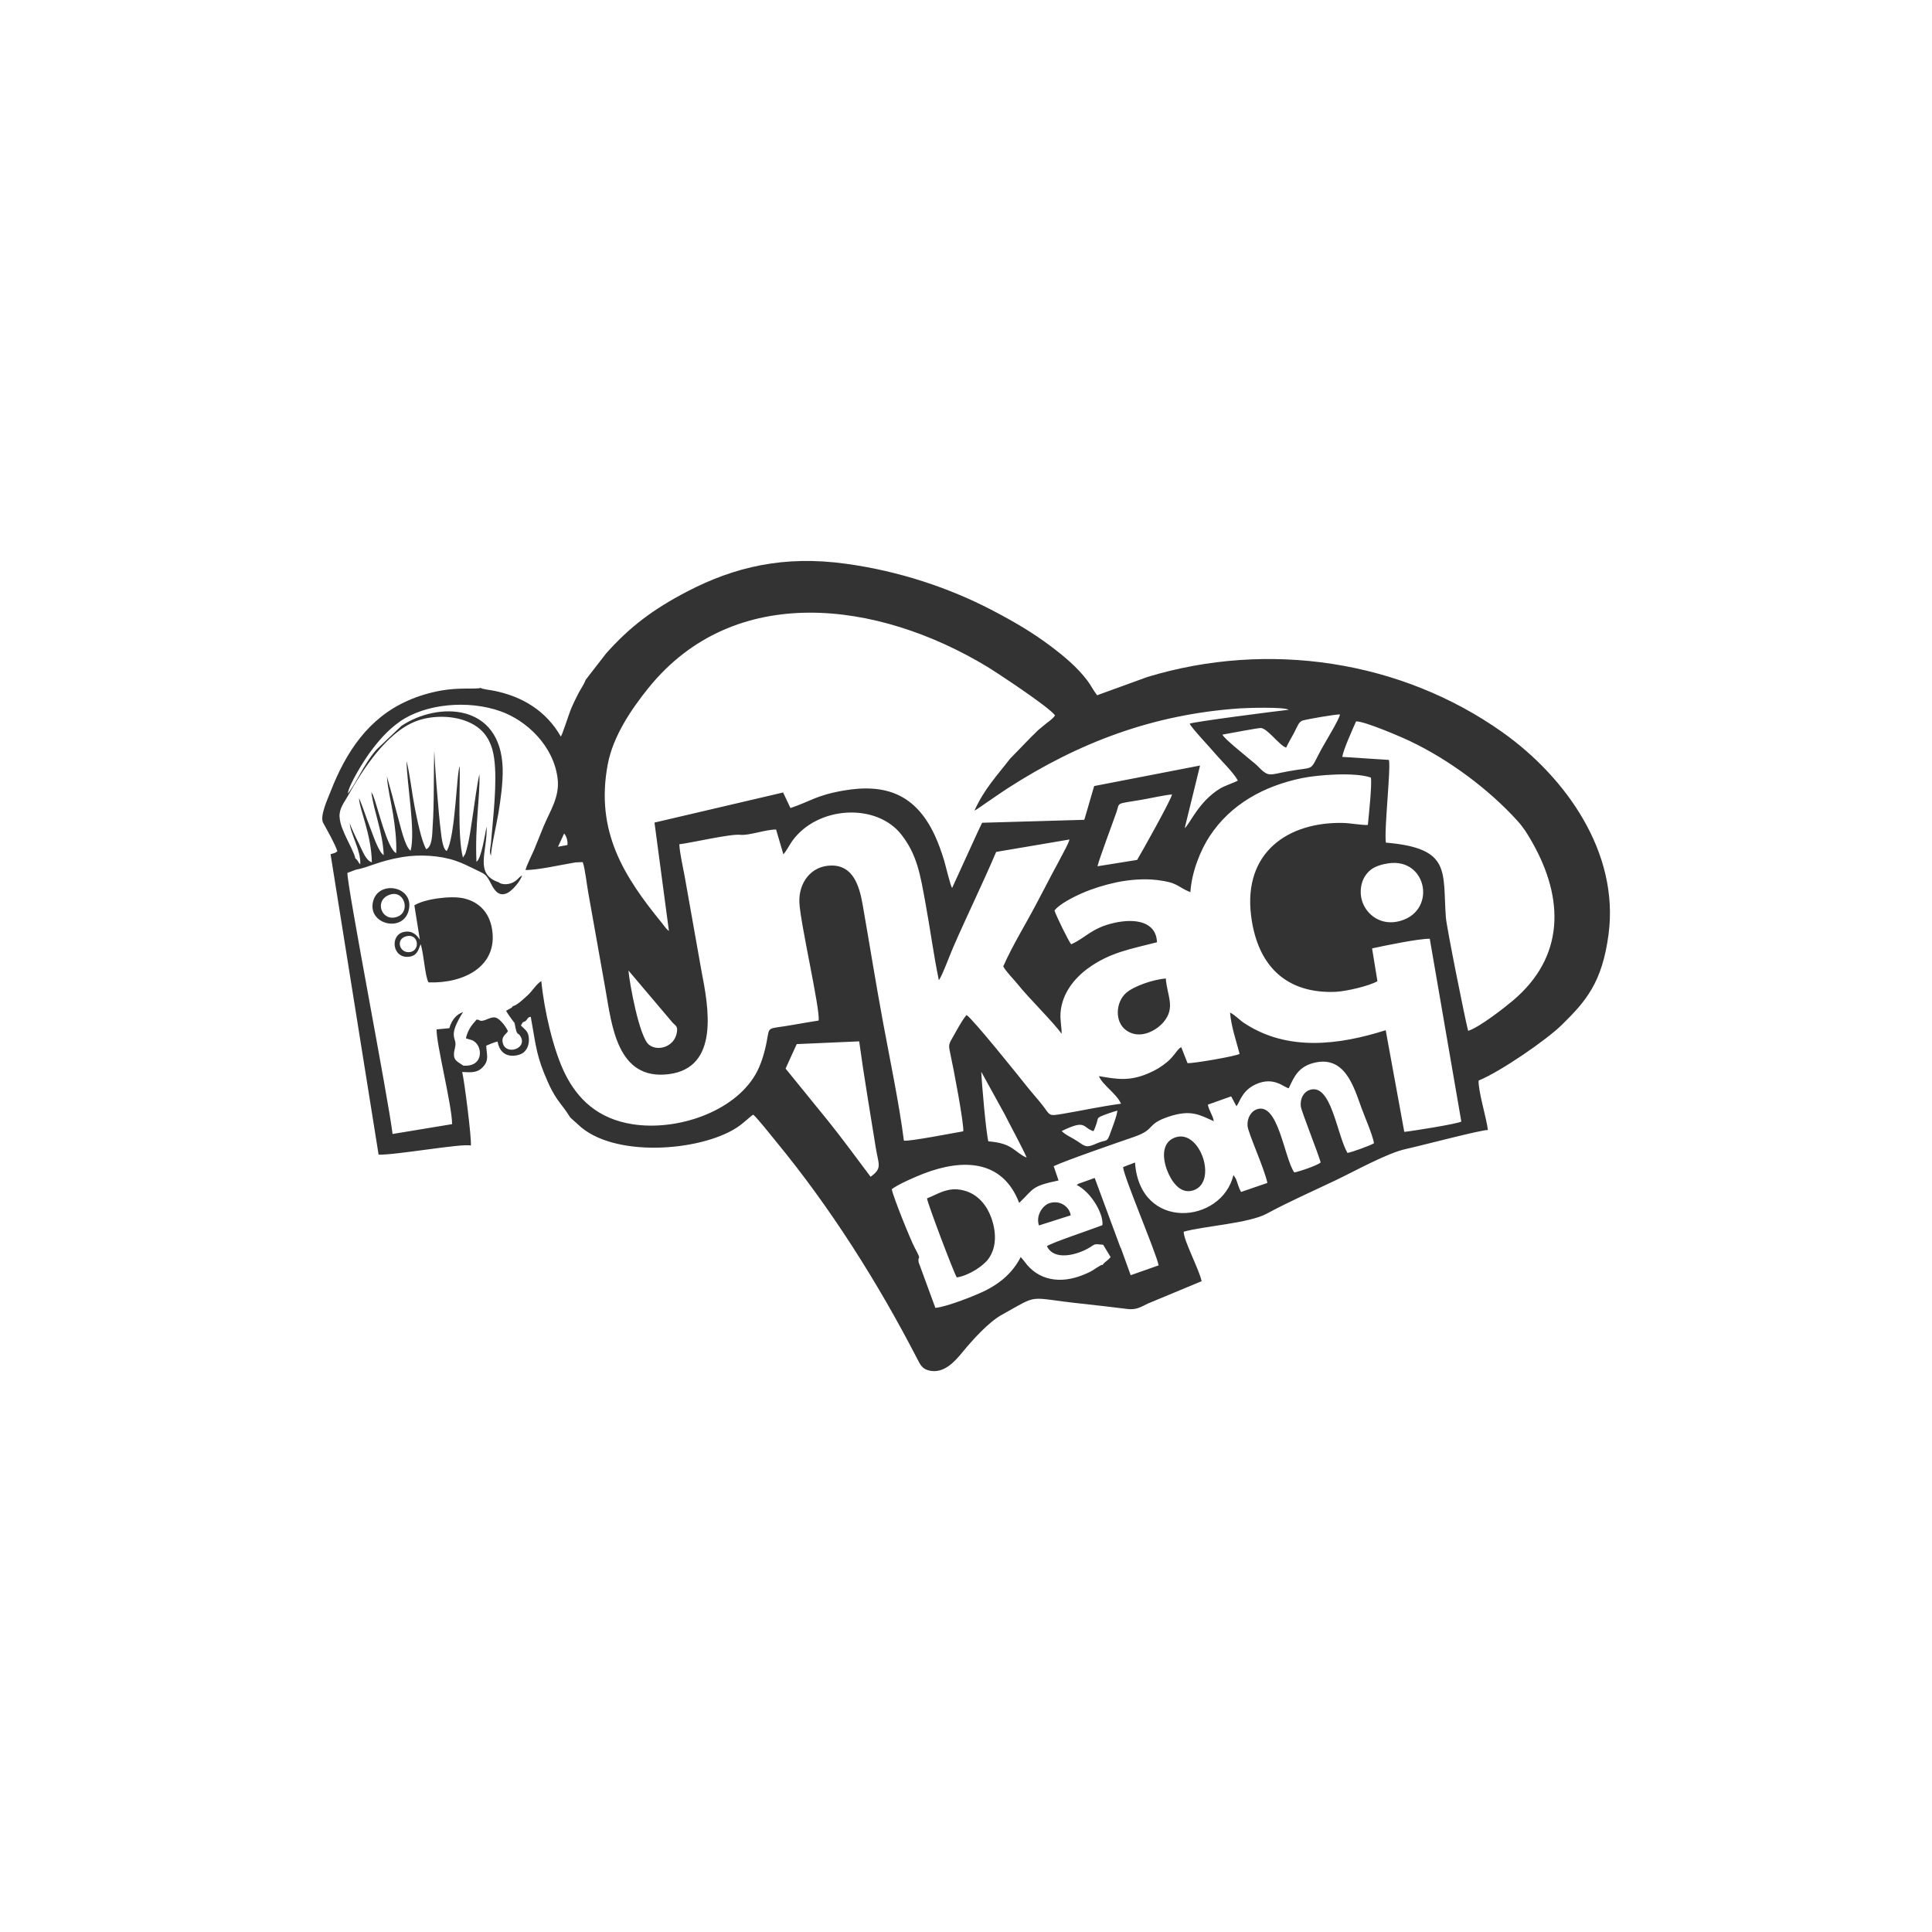 <?xml version="1.0" encoding="UTF-8"?><svg id="Layer_1" xmlns="http://www.w3.org/2000/svg" viewBox="0 0 210 210"><defs><style>.cls-1{fill:#333;fill-rule:evenodd;}</style></defs><path class="cls-1" d="M106.26,90.46l-2.77,6.06c-.19-.25-.72-2.51-.88-3.03-.3-.97-.62-1.88-1.03-2.75-2.05-4.35-5.25-5.63-9.95-4.8-2.95.52-3.6,1.19-5.71,1.89l-.8-1.69-13.98,3.27,1.57,11.79c-.31-.23-.49-.54-.76-.87-4.09-5.01-7.27-9.93-5.89-17.25.57-3.05,2.57-6.01,4.43-8.31,9.32-11.53,24.89-9.5,36.8-2.31,1.05.64,6.71,4.36,7.39,5.3-.3.45-.84.75-1.28,1.14-.23.21-.42.33-.65.55-.28.27-.35.37-.6.59l-2.36,2.43c-1.41,1.83-2.8,3.27-3.87,5.64l.25-.14c1.1-.74,2.19-1.52,3.35-2.28,7.77-5.01,15.83-8.04,25.2-8.69.57-.04,4.77-.2,5.36.15-1.16.12-10.4,1.31-10.77,1.51.2.46,2.18,2.55,2.66,3.12.72.86,2.08,2.15,2.58,3.06-.17.14-1.48.59-1.9.85-2.36,1.42-3.29,3.84-3.88,4.33l1.67-6.81-11.51,2.23-1.07,3.67-11.11.32-.49,1.03ZM139.8,81.26c.23-.51.55-1.02.83-1.55.41-.78.54-1.28.99-1.4.63-.17,3.43-.65,4.03-.66-.05.51-1.69,3.16-2.05,3.84-1.34,2.49-.55,1.79-3.54,2.34-2.18.4-2.13.68-3.33-.53-.3-.31-.46-.4-.75-.65-.66-.57-2.87-2.31-3.11-2.8.54-.09,3.95-.75,4.2-.72.74.09,1.94,1.83,2.71,2.13ZM145.9,82.28c.1-.78,1.16-3.09,1.5-3.87.92-.03,4.98,1.72,5.91,2.17,4.22,2.01,8.55,5.24,11.61,8.62.68.75,1.06,1.36,1.63,2.36,3.47,6.12,3.56,12.44-2.13,17.22-.84.71-3.61,2.89-4.84,3.27-.34-1.29-2.35-11.31-2.42-12.33-.37-5.01.63-7.52-6.52-8.13-.21-1.32.55-8.04.33-8.99l-5.08-.33ZM119.29,94.17c.19-.83,1.66-4.72,2.07-5.91.37-1.09-.15-.84,2.67-1.32,1.08-.18,2.32-.48,3.36-.59-.01.44-3.31,6.32-3.79,7.12l-4.31.69ZM61.32,90.6c.27.29.41.87.36,1.25l-1.03.19.67-1.44ZM150.5,93.92c4.51-1.07,5.82,4.98,1.74,6.17-2.1.62-3.74-.66-4.2-2.2-.29-.97-.1-2.05.38-2.73.5-.71,1.06-1.01,2.08-1.25ZM70.52,113.54c-1.05-.89-2.11-6.75-2.21-8.05l4.75,5.61c.37.42.63.4.51,1.13-.26,1.58-2.11,2.1-3.05,1.31ZM93.39,113.19c.49,3.64,1.21,7.84,1.8,11.55.3,1.87.75,2.22-.56,3.17l-2.26-3.02c-.78-1.04-1.49-1.96-2.3-2.98l-4.68-5.76,1.21-2.66,6.81-.3ZM111.59,125.83c-1.36-.59-1.46-1.57-4.16-1.77-.25-.89-.73-6.43-.77-7.56l2.54,4.61c.44.89,2.19,4.13,2.39,4.72ZM126.72,106.36c-1.44.11-3.5.85-4.32,1.57-1.13.99-1.27,3.13,0,4.05,1.49,1.09,3.31.02,4.07-.88,1.35-1.6.37-2.89.25-4.75ZM127.85,123.6c-1.48.43-1.58,2.03-1,3.58.4,1.06,1.35,2.69,2.85,2.21,2.68-.86.79-6.56-1.85-5.79ZM121.81,135.66l-2.82-7.62-1.77.63s-.05.03-.06.04l-.12.09c1.56.79,2.92,3.12,2.79,4.37-.89.36-5.77,1.99-6.03,2.29.77,1.6,3.19.96,4.48.23.83-.46.48-.51,1.63-.39l.81,1.34c-.47.54-.58.44-.87.85-.29.04.03-.08-.33.12-.69.38-.62.5-1.82.98-2.37.95-4.83.67-6.37-1.5l-.38-.46c-.81,1.6-2.11,2.78-3.82,3.64-1.04.52-4.23,1.79-5.46,1.89l-1.82-4.96c-.14-.83.42.01-.42-1.57-.47-.88-2.35-5.54-2.5-6.37.74-.56,2.53-1.33,3.48-1.7,4.25-1.63,8.57-1.52,10.37,3.19,1.67-1.6,1.28-1.8,4.28-2.44l-.53-1.55c1.21-.59,7.09-2.62,8.72-3.18,2.42-.83,1.27-1.36,3.77-2.2,2.42-.81,3.37-.2,4.91.49-.09-.64-.54-1.18-.64-1.8l2.53-.9.58,1.08c.39-.54.63-1.74,2.14-2.41,1.95-.86,3.04.38,3.54.45.55-1.18,1-2.26,2.58-2.72,3.51-1,4.49,2.57,5.33,4.87.38,1.03,1.17,2.83,1.36,3.82-.29.22-2.49,1.01-2.89,1.06-1.17-2.05-1.76-7.62-4.1-6.85-.66.22-1.06.93-.97,1.79.05.49,1.88,5.07,2.16,6.09-.31.31-2.29.99-2.87,1.09-1.11-1.61-1.74-7.7-4.08-6.86-.59.21-1.05.9-1,1.78.04.75,1.8,4.55,2.16,6.22l-2.86.98c-.28-.45-.39-1.03-.57-1.44l-.26-.4c-1.27,5.33-10.19,6.15-10.7-1.36l-1.3.5c.13,1.2,3.55,9.18,3.87,10.68l-3.04,1.07-1.08-2.99ZM100.76,130.26c.08.6,2.95,8.19,3.24,8.59,1.33-.2,2.92-1.28,3.44-2.02.9-1.25.87-2.91.3-4.49-.47-1.3-1.38-2.4-2.65-2.84-1.89-.65-3.01.24-4.33.76ZM45.64,102.15c-.31-.48-.81-1.05-1.74-.85-1.57.33-1.25,2.94.58,2.69.82-.11.97-.65,1.24-1.36.34.95.48,3.56.86,4.15,3.82.14,7.58-1.73,6.9-5.81-.3-1.78-1.39-2.93-3.06-3.32-1.4-.33-4.33.07-5.38.76l.6,3.75ZM44.19,101.76c1.28-.31,1.51,1.47.46,1.71-1.19.27-1.75-1.4-.46-1.71ZM112.93,133.2l3.45-1.1c-.12-.89-1.11-1.67-2.25-1.34-.83.24-1.56,1.4-1.2,2.44ZM44.41,99c.71-2.63-3.16-3.39-3.83-1.12-.76,2.56,3.18,3.56,3.83,1.12ZM42.23,97.3c1.68-.73,2.45,1.75,1,2.33-1.67.67-2.61-1.63-1-2.33ZM50.21,116.52c1.06.06,1.7.09,2.28-.54.71-.77.4-1.32.36-2.32.38-.15.77-.35,1.23-.45.37,2.05,2.23,1.57,2.7,1.28.45-.28.73-.85.71-1.53-.02-.9-.45-1.03-.87-1.5l.21-.35c.58-.14.37-.53.86-.59.46,2.47.55,3.91,1.45,6.13,1.25,3.1,1.73,3.01,2.84,4.81l.85.77c3.78,3.65,13.2,2.94,17.22.36.84-.54,1.54-1.3,1.83-1.43.53.47,1.99,2.33,2.55,3.01,5.84,7.1,10.98,15.22,15.26,23.51.36.7.57,1.17,1.45,1.32,1.53.26,2.66-1.03,3.48-2.03,1.04-1.27,2.82-3.25,4.24-4.04,4.29-2.38,2.59-1.87,8.78-1.22,1.62.17,3.27.37,4.9.57.97.12,1.45-.21,2.23-.59l5.84-2.43c-.25-1.25-1.95-4.41-1.95-5.38,2.27-.63,7.07-.9,9.05-1.97,2.32-1.26,5-2.44,7.45-3.61,2.06-.98,5.64-2.98,7.66-3.41,1.28-.27,8.33-2.13,8.91-2.06-.17-1.38-1.07-4.24-1.01-5.38,2.38-.97,7.38-4.42,9.02-6.03,2.67-2.61,4.41-4.65,5.1-9.85,1.19-8.94-4.67-17.1-11.49-21.95-11.07-7.87-25.52-10.01-38.62-6.04l-5.48,1.99c-.4-.51-.67-1.08-1.07-1.61-1.1-1.45-2.53-2.64-4.02-3.76-1.95-1.46-3.91-2.62-6.43-3.93-4.55-2.36-9.94-4.19-15.76-4.99-6.77-.94-12.14.34-17.29,3.02-3.68,1.92-6.23,3.83-8.81,6.74l-2.21,2.85c-.21.57-.53.96-.81,1.51-.25.5-.48.96-.71,1.48-.27.6-.97,2.87-1.18,3.18-1.6-2.8-4.19-4.36-7.27-4.98-.44-.09-1.19-.15-1.45-.31-.52.18-2.3-.08-4.35.3-1.25.23-2.44.59-3.52,1.07-4.33,1.89-6.77,5.61-8.44,9.9-.31.79-1.2,2.69-.8,3.41.41.74,1.32,2.35,1.54,3.08-.27.23-.33.18-.74.32l5.22,32.65c1.71.09,9.17-1.26,10.03-.98.09-.81-.71-7.06-.94-7.99ZM51.82,110.8l-.19.23c-.49.53-.82,1.1-.99,1.83l.62.19c1.23.41,1.45,2.96-.9,2.78-.85-.56-1.23-.66-.9-1.97.3-1.18-.94-.95.87-3.85-.74.26-1.23.86-1.49,1.75l-1.38.13c-.08,1.42,1.68,8.27,1.68,10.3l-6.47,1.07c-.47-3.93-4.92-26.77-4.91-28.38l.9-.34c1.5-.28,2.46-.94,5.07-1.38,1.86-.31,4.07-.18,5.76.39.86.29,1.46.62,2.22.98,1.08.51,1.14.52,1.66,1.52.32.63.85,1.56,1.88.96.49-.29,1.28-1.18,1.5-1.85-.29.16-.28.2-.52.43-.77.73-1.8.55-2,.32-2.75-.91-1.21-3.37-1.34-6.08-.15.72-.57,3.56-1.1,3.84-.18-3.93.41-7.2.32-9.53-.31,1.39-.52,3.22-.75,4.68-.13.79-.22,1.54-.37,2.33-.08.42-.15.74-.26,1.13-.05.18-.1.39-.16.54l-.25.39c-.6-2.22-.3-7.24-.35-9.92-.34.6-.47,7.77-1.42,9.21-.5-.26-.59-1.9-.68-2.52-.15-1.07-.75-8.19-.65-8.8-.12,2.96.01,5.74-.2,8.8-.04.61-.02,2.05-.69,2.33-.53-.9-1.01-3.33-1.26-4.6-.3-1.53-.52-3.59-.88-4.99.03,2.44,1,7.69.44,9.75-.65-.47-1.13-2.82-1.44-3.89-.2-.71-.37-1.41-.56-2.12l-.57-2.06c.06,1.22.46,2.8.66,4.06.22,1.38.4,2.83.35,4.27-.97-.43-2.02-5.05-2.52-6.3l-.19-.34c.3,2.24,1.25,4.35,1.35,6.86-.58-.34-1.2-2.31-1.48-3-.41-1.02-.83-2.38-1.21-3.2.07,1.3,1.34,3.89,1.4,6.98-.65-.19-1-1.21-1.42-2.06-.21-.41-.93-1.9-.98-2.22.02,1.11,1.23,2.95,1.14,4.5-.3-.28-.18-.38-.54-.65-.05-.44-.72-1.69-.96-2.21-.3-.66-.7-1.46-.75-2.31-.05-.9.51-1.56.86-2.19,1.66-2.95,4.21-6.91,7.38-8.17,1.61-.64,3.76-.68,5.39-.09,1.55.57,2.52,1.51,2.99,3.18.61,2.2.18,6.25-.04,8.74-.04.46-.08.99-.13,1.47-.05.46-.21.96.02,1.28-.06-.54.65-3.69.79-4.57.25-1.51.51-3.35.47-4.93-.22-7.08-7-7.25-10.99-4.61l-2.71,2.57c-1.42,1.6-2.29,3.83-3.14,4.8.16-1.05,1.79-3.62,2.35-4.39.98-1.34,1.98-2.5,3.33-3.45,2.74-1.91,7.37-2.38,10.95-1.1,2.83,1.01,5.74,3.75,6.18,7.28.25,2.02-.8,3.49-1.53,5.24-.34.83-.65,1.61-.98,2.42-.27.65-.84,1.76-.98,2.3,1.25.04,3.97-.58,5.43-.82l.71-.03s.06,0,.09.02c.27.79.43,2.47.62,3.45l1.84,10.34c.69,3.91,1.26,9.93,6.86,9.24,5.6-.69,4.33-7.37,3.58-11.21l-1.83-10.31c-.19-1.04-.53-2.49-.58-3.47,1.43-.18,5.57-1.15,6.64-1.03.95.1,2.76-.59,3.88-.57l.79,2.69c.31-.32.69-1.07.98-1.47,2.74-3.79,9.16-4.16,11.88-.63,1.68,2.18,2.02,4.3,2.58,7.38.51,2.75.89,5.66,1.46,8.41.37-.49,1.21-2.79,1.55-3.56,1.51-3.48,3.17-6.84,4.68-10.39l7.97-1.35c-.13.49-.63,1.35-.89,1.86-.28.56-.6,1.12-.91,1.7-.58,1.13-1.21,2.3-1.78,3.39-1.18,2.26-2.59,4.51-3.62,6.84.23.49,1.17,1.44,1.56,1.93,1.2,1.51,3.88,4.12,4.78,5.4.03-.67-.18-1.42-.11-2.33.16-2,1.44-3.66,2.96-4.77,2.4-1.76,4.7-2.12,7.52-2.85-.09-2.31-2.46-2.59-4.59-2.12-2.55.56-3.14,1.64-4.74,2.34-.28-.33-1.65-3.13-1.81-3.67.49-.67,2.02-1.46,3.01-1.89,1.15-.5,2.41-.89,3.71-1.17,1.39-.29,3.01-.43,4.46-.25,2.29.28,2.07.69,3.59,1.32.14-2.23,1.12-4.6,2.09-6.08,2.27-3.46,5.87-5.46,10.03-6.32,1.74-.36,5.77-.67,7.5-.06.13.79-.23,4.13-.33,5.15-.65.04-1.91-.21-2.75-.22-5.89-.11-10.81,3.17-9.94,10.1.71,5.62,3.99,8.46,9.15,8.26,1.2-.05,3.73-.65,4.58-1.16l-.58-3.56c1.3-.29,5.07-1.07,6.27-1.05l3.43,19.87c-.46.26-5.37,1.04-6.2,1.12l-2.02-11.05c-5.05,1.6-10.66,2.35-15.39-.78-.52-.34-.94-.84-1.53-1.14.14,1.58.67,3.06,1.04,4.49-.35.25-5.07,1.06-5.66,1.01l-.68-1.73c-.4.13-.75.98-1.58,1.64-.6.48-1.11.82-2,1.2-2.05.87-3.36.65-5.37.3.37.96,1.93,1.91,2.4,3-2.01.26-4.17.73-6.22,1.08-1.73.29-1.42.24-2.3-.9-.53-.68-1.08-1.27-1.63-1.96-.81-1.03-6.02-7.52-6.64-7.86-.51.57-1.12,1.77-1.58,2.56-.36.61-.38.78-.2,1.57.34,1.51,1.54,7.84,1.42,8.51-1.02.17-5.9,1.13-6.45,1.01-.51-3.98-1.51-8.77-2.26-12.82-.79-4.26-1.46-8.47-2.22-12.81-.37-2.13-1.06-4.26-3.36-4.27-2.28,0-3.62,1.91-3.52,4.04.11,2.28,2.29,11.66,2.09,12.81-.96.16-1.81.29-2.74.46-2.98.54-2.55.02-2.91,1.87-.24,1.23-.62,2.52-1.23,3.56-2.38,4.06-8.51,6.13-13.34,5.38-3.78-.59-5.97-2.74-7.33-5.46-1.28-2.57-2.28-6.9-2.59-10.1-.55.33-.96,1.06-1.46,1.52-.31.28-1.2,1.15-1.63,1.2-.11.15-.02.06-.17.19l-.57.32c.1.22.73,1.1.92,1.32.3,1.66.32.86.67,1.5.71,1.3-1.56,2.02-1.93.74-.23-.77.33-.98.54-1.34-.21-.51-.87-1.35-1.33-1.48-.36-.1-.78.13-1.11.25-.73.27-.58-.09-.99-.02ZM118.85,122.96c.14-.25.25-.56.35-.88.15-.49.05-.54.46-.74.34-.16,1.45-.54,1.8-.62-.13.82-.48,1.59-.72,2.3-.46,1.32-.39.75-1.59,1.29-1.07.48-1.18.32-2.03-.26-.59-.4-1.27-.65-1.72-1.11,2.7-1.31,2.21-.4,3.46.02Z"/></svg>